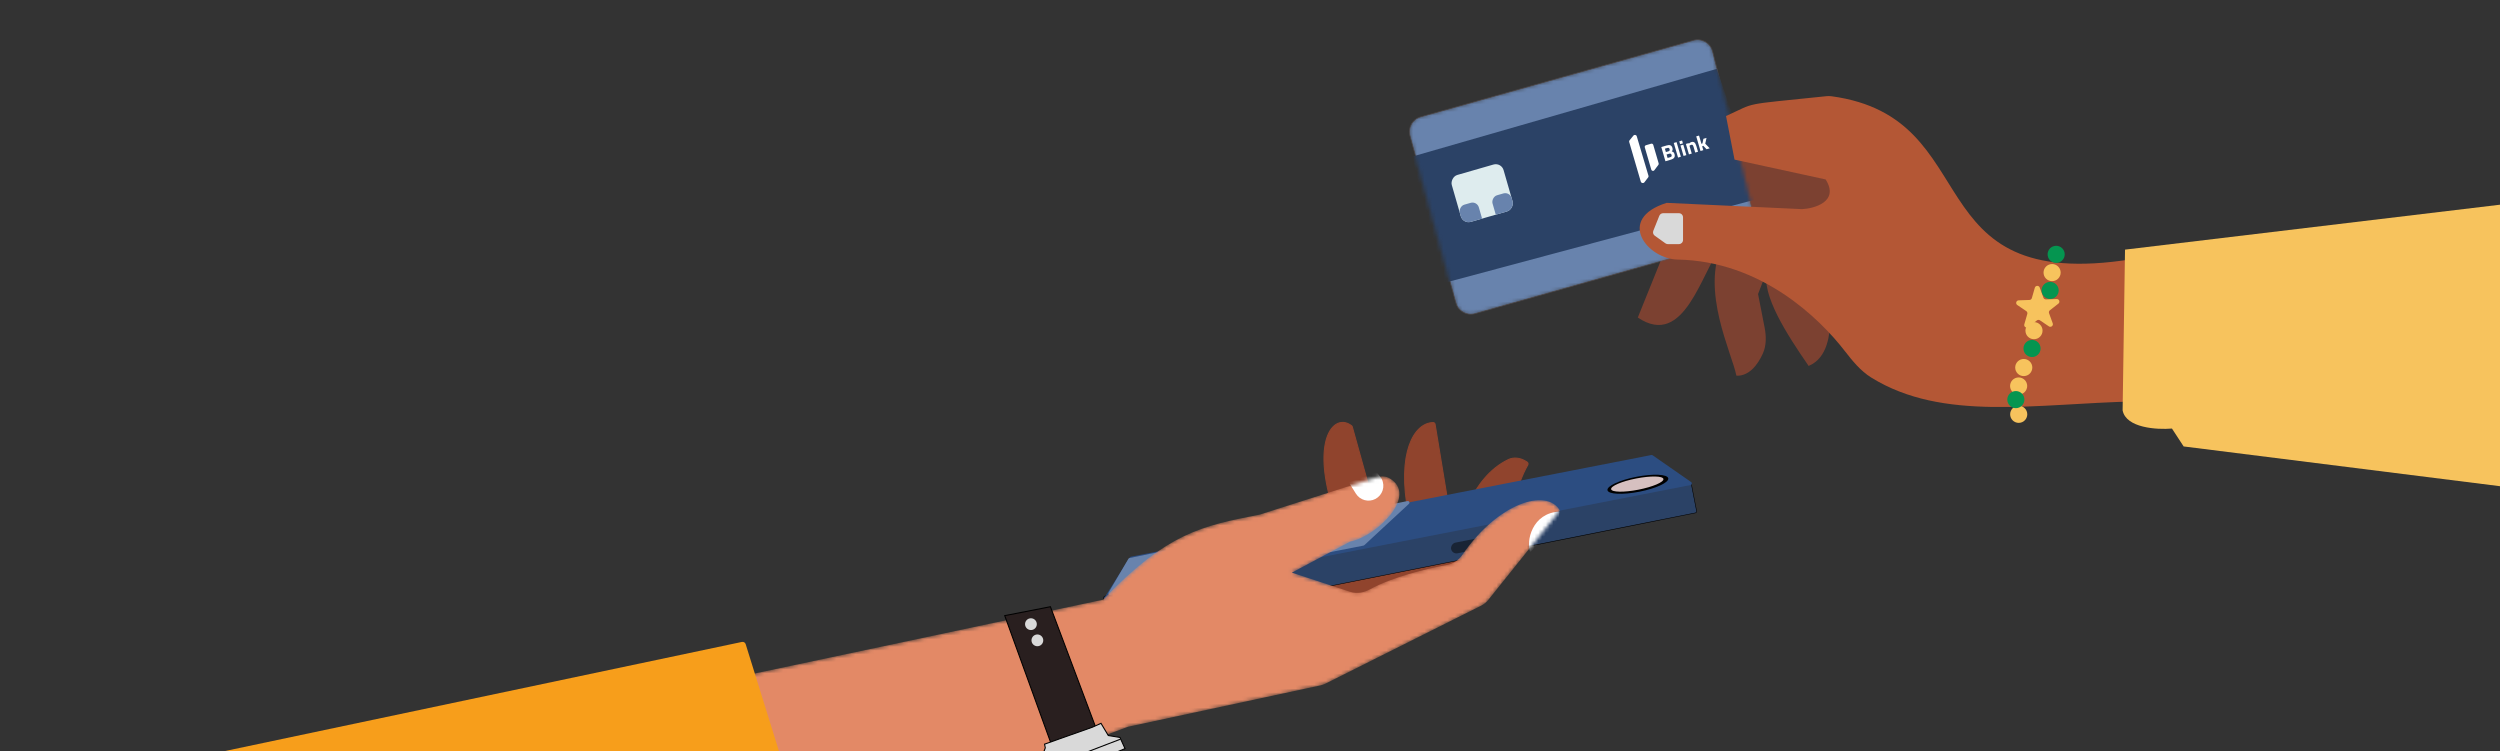 <svg width="659" height="198" viewBox="0 0 659 198" fill="none" xmlns="http://www.w3.org/2000/svg">
<rect x="0" y="0" width="659" height="198" fill="#333333" stroke="none"/>
<path d="M449.35 40.02L431.726 83.701C444.136 92.055 448.461 71.522 454.108 64.383C448.134 76.472 456.552 93.079 457.714 99.032C461.055 99.187 463.351 96.142 464.672 93.222C465.649 91.064 465.598 88.628 465.144 86.304L463.426 77.509L465.809 71.286C464.121 77.599 471.124 88.282 476.757 96.462C481.939 94.3 482.301 87.811 482.481 84.566L484.539 39.182L449.35 40.02Z" fill="#7C4131"/>
<mask id="mask0_115_1384" style="mask-type:alpha" maskUnits="userSpaceOnUse" x="371" y="10" width="92" height="73">
<path d="M374.46 30.798L446.415 10.605C448.613 9.989 450.885 11.307 451.441 13.521L462.546 57.812C463.079 59.938 461.825 62.103 459.715 62.697L388.775 82.698C386.611 83.308 384.364 82.039 383.768 79.871L371.648 35.773C371.057 33.624 372.314 31.401 374.46 30.798Z" fill="#D9D9D9" stroke="black" stroke-width="0.203"/>
</mask>
<g mask="url(#mask0_115_1384)">
<path d="M374.46 30.798L446.415 10.605C448.613 9.989 450.885 11.307 451.441 13.521L462.546 57.812C463.079 59.938 461.825 62.103 459.715 62.697L388.775 82.698C386.611 83.308 384.364 82.039 383.768 79.871L371.648 35.773C371.057 33.624 372.314 31.401 374.46 30.798Z" fill="#6883AD" stroke="#5E5353" stroke-width="0.203"/>
<path d="M452.534 18.151L372.406 41.233L379.009 75.037L464.142 52.215L452.534 18.151Z" fill="#2B4266"/>
</g>
<g clip-path="url(#clip0_115_1384)">
<rect width="14.206" height="12.866" rx="2.144" transform="matrix(-0.961 0.277 0.277 0.961 395.748 42.775)" fill="#DEECEE"/>
<rect width="5.227" height="6.433" rx="1.742" transform="matrix(-0.961 0.277 0.277 0.961 389.343 52.985)" fill="#6883AD"/>
<rect width="5.227" height="6.433" rx="1.742" transform="matrix(-0.961 0.277 0.277 0.961 397.972 50.503)" fill="#6883AD"/>
</g>
<path d="M482.77 25.37C524.306 31.002 504.142 77.614 562.08 68.299L562.796 105.812C536.44 106.414 512.096 111.2 493.278 99.533C490.439 97.773 488.307 95.135 486.263 92.495C479.595 83.883 464.213 68.823 442.249 68.424C434.173 68.276 425.9 57.706 439.329 53.473L475.005 55.127C478.141 54.994 484.972 53.181 481.237 47.3L457.222 42.074L454.978 30.584C463.353 26.813 458.404 27.76 481.453 25.354C481.878 25.309 482.347 25.313 482.77 25.37Z" fill="#B45735"/>
<path d="M560.156 65.801L684.307 50.928L684.307 131.343L575.606 117.681L572.529 112.965C568.572 113.306 560.431 112.827 559.522 108.176L560.156 65.801Z" fill="#F7C35D"/>
<path d="M402.714 122.568C401.353 124.945 399.169 129.865 399.438 133.982L400.476 137.085L364.538 162.787L328.762 152.529L350.219 129.943C346.487 114.472 352.16 109.024 356.273 112.239C356.363 112.309 356.428 112.41 356.458 112.52L360.74 127.889L349.627 144.574C351.509 145.998 356.715 148.231 362.673 145.962C362.848 145.895 362.975 145.741 363.027 145.561C363.704 143.219 366.961 138.782 371.272 135.46C368.146 119.456 372.697 111.502 377.766 111.388C378.028 111.382 378.243 111.58 378.286 111.839L382.864 139.594C382.886 139.727 382.86 139.863 382.79 139.978L379.206 145.907C378.973 146.292 379.263 146.781 379.713 146.762L382.868 146.628C383.152 146.616 383.382 146.399 383.41 146.116C384.095 139.204 387.785 125.902 397.575 121.163C399.017 120.465 400.702 120.705 402.079 121.525L402.513 121.783C402.783 121.944 402.87 122.294 402.714 122.568Z" fill="#90442D" stroke="#90442D" stroke-width="0.282"/>
<path d="M537.672 75.799C537.447 75.181 536.562 75.211 536.38 75.844L535.595 78.579C535.513 78.862 535.259 79.061 534.965 79.071L532.121 79.169C531.463 79.191 531.218 80.043 531.764 80.411L534.122 82.004C534.366 82.168 534.476 82.472 534.395 82.754L533.609 85.49C533.428 86.123 534.162 86.618 534.681 86.213L536.924 84.462C537.156 84.281 537.479 84.27 537.723 84.434L540.081 86.027C540.627 86.395 541.325 85.85 541.1 85.232L540.128 82.557C540.028 82.28 540.117 81.97 540.349 81.789L542.592 80.038C543.111 79.633 542.809 78.8 542.151 78.823L539.306 78.921C539.012 78.931 538.745 78.751 538.644 78.474L537.672 75.799Z" fill="#F7C35D"/>
<circle cx="2.257" cy="2.257" r="2.257" transform="matrix(-0.981 0.192 0.192 0.981 542.714 69.208)" fill="#F7C35D"/>
<circle cx="2.257" cy="2.257" r="2.257" transform="matrix(-0.981 0.192 0.192 0.981 543.786 64.4)" fill="#059550"/>
<circle cx="2.257" cy="2.257" r="2.257" transform="matrix(-0.981 0.192 0.192 0.981 533.914 106.566)" fill="#F7C35D"/>
<circle cx="2.257" cy="2.257" r="2.257" transform="matrix(-0.981 0.192 0.192 0.981 542.194 73.908)" fill="#059550"/>
<circle cx="2.257" cy="2.257" r="2.257" transform="matrix(-0.981 0.192 0.192 0.981 537.941 84.512)" fill="#F7C35D"/>
<circle cx="2.257" cy="2.257" r="2.257" transform="matrix(-0.981 0.192 0.192 0.981 537.423 89.212)" fill="#059550"/>
<circle cx="2.257" cy="2.257" r="2.257" transform="matrix(-0.981 0.192 0.192 0.981 535.243 94.236)" fill="#F7C35D"/>
<circle cx="2.257" cy="2.257" r="2.257" transform="matrix(-0.981 0.192 0.192 0.981 533.893 99.099)" fill="#F7C35D"/>
<circle cx="2.257" cy="2.257" r="2.257" transform="matrix(-0.981 0.192 0.192 0.981 533.159 102.691)" fill="#059550"/>
<path d="M447.223 134.701L445.794 127.385C445.749 127.152 445.523 127 445.29 127.045L291.273 157.128C291.057 157.17 290.908 157.368 290.924 157.588C291.13 160.321 291.136 164.067 295.615 165.429C295.681 165.449 295.754 165.453 295.822 165.439L446.886 135.206C447.118 135.159 447.269 134.934 447.223 134.701Z" fill="#2B4266" stroke="black" stroke-width="0.143"/>
<path d="M445.799 127.079L435.631 120.011C435.536 119.945 435.417 119.92 435.303 119.942L298.093 146.742C297.976 146.765 297.874 146.834 297.811 146.935L291.306 157.259C291.105 157.578 291.383 157.983 291.753 157.91L445.636 127.854C446.009 127.781 446.111 127.296 445.799 127.079Z" fill="#2C4D81"/>
<path d="M359.628 143.712L371.394 132.812C371.713 132.517 371.441 131.988 371.015 132.076L297.732 147.103C297.612 147.127 297.509 147.202 297.447 147.307L292.22 156.215C292.032 156.535 292.31 156.926 292.673 156.855L359.418 143.818C359.497 143.803 359.569 143.766 359.628 143.712Z" fill="#6883AD"/>
<ellipse cx="8.169" cy="2.007" rx="8.169" ry="2.007" transform="matrix(-0.981 0.192 0.192 0.981 439.37 124.113)" fill="black"/>
<ellipse cx="7.023" cy="1.505" rx="7.023" ry="1.505" transform="matrix(-0.981 0.192 0.192 0.981 438.187 124.782)" fill="#D6C0C0"/>
<rect width="20.209" height="2.866" rx="1.433" transform="matrix(-0.981 0.192 0.192 0.981 402.057 139.433)" fill="#192435"/>
<mask id="mask1_115_1384" style="mask-type:alpha" maskUnits="userSpaceOnUse" x="179" y="125" width="233" height="107">
<path d="M290.759 158.084L185.877 180.294L179.232 181.592L190.458 231.71L297.303 191.584L348.047 180.68C348.512 180.58 348.963 180.422 349.388 180.209L390.448 159.645C391.177 159.28 391.817 158.762 392.326 158.126L411.193 134.561C407.698 128.551 394.862 132.544 385.463 146.264C384.515 147.648 383.062 148.621 381.412 148.923C375.775 149.954 366.976 152.122 361.093 155.356C359.501 156.232 357.622 156.56 355.895 155.993L340.527 150.95L355.888 142.776C362.911 141.405 373.969 130.57 366.272 126.066C365.208 125.443 363.906 125.481 362.732 125.856L332.076 135.643C316.849 138.617 307.713 140.402 290.759 158.084Z" fill="#D9D9D9"/>
</mask>
<g mask="url(#mask1_115_1384)">
<path d="M290.759 158.084L185.877 180.294L179.232 181.592L190.458 231.71L297.303 191.584L348.047 180.68C348.512 180.58 348.963 180.422 349.388 180.209L390.448 159.645C391.177 159.28 391.817 158.762 392.326 158.126L411.193 134.561C407.698 128.551 394.862 132.544 385.463 146.264C384.515 147.648 383.062 148.621 381.412 148.923C375.775 149.954 366.976 152.122 361.093 155.356C359.501 156.232 357.622 156.56 355.895 155.993L340.527 150.95L355.888 142.776C362.911 141.405 373.969 130.57 366.272 126.066C365.208 125.443 363.906 125.481 362.732 125.856L332.076 135.643C316.849 138.617 307.713 140.402 290.759 158.084Z" fill="#E38966"/>
<path d="M364.225 126.277L364.124 126.078L362.776 124.329L355.571 127.174L357.418 130.129C358.5 131.859 360.73 132.468 362.541 131.528C364.449 130.537 365.201 128.193 364.225 126.277Z" fill="white"/>
<path d="M403.426 145.563C402.166 142.791 403.833 135.136 411.109 134.865L410.738 137.38L403.426 145.563Z" fill="white"/>
</g>
<path d="M289.464 193.402L276.89 159.931L264.847 162.283L277.633 197.581L289.464 193.402Z" fill="#291F1F" stroke="black" stroke-width="0.282"/>
<path d="M296.556 197.335L295.296 194.563L273.82 203.069L275.522 205.898L296.556 197.335Z" fill="#D9D9D9" stroke="black" stroke-width="0.282"/>
<path d="M290.225 190.667L287.979 191.68L275.345 196.16L275.535 197.129L273.504 202.734C273.422 202.961 273.645 203.18 273.871 203.093L295.181 194.912C295.45 194.809 295.409 194.417 295.125 194.37L292.146 193.884L290.225 190.667Z" fill="#D9D9D9" stroke="black" stroke-width="0.282"/>
<circle cx="1.552" cy="1.552" r="1.552" transform="matrix(-0.981 0.192 0.192 0.981 272.979 162.707)" fill="#D9D9D9"/>
<circle cx="1.552" cy="1.552" r="1.552" transform="matrix(-0.981 0.192 0.192 0.981 274.676 166.974)" fill="#D9D9D9"/>
<path d="M216.154 232.762L196.557 169.791C196.427 169.374 196.001 169.124 195.574 169.214L24.483 205.319C23.627 205.5 23.575 206.703 24.412 206.957L167.703 250.394C167.875 250.446 168.059 250.442 168.228 250.383L215.625 233.812C216.055 233.661 216.289 233.197 216.154 232.762Z" fill="#F79E1B"/>
<path d="M438.404 56.199L442.56 56.199C443.16 56.199 443.646 56.686 443.646 57.286L443.646 63.262C443.646 63.862 443.16 64.349 442.56 64.349L439.647 64.349C439.42 64.349 439.2 64.278 439.015 64.147L436.189 62.128C435.782 61.837 435.626 61.305 435.812 60.84L437.395 56.882C437.56 56.47 437.96 56.199 438.404 56.199Z" fill="#D9D9D9"/>
<path d="M430.57 35.744L429.539 37.002C429.444 37.118 429.412 37.274 429.454 37.419L432.505 47.851C432.633 48.288 433.205 48.395 433.482 48.033L434.467 46.747C434.556 46.631 434.584 46.48 434.542 46.34L431.447 35.92C431.332 35.531 430.828 35.429 430.57 35.744Z" fill="white"/>
<path d="M435.235 37.881L433.874 38.279C433.632 38.35 433.494 38.603 433.564 38.845L435.285 44.727C435.39 45.087 435.862 45.172 436.087 44.872L437.15 43.453C437.236 43.338 437.263 43.19 437.222 43.052L435.801 38.191C435.73 37.949 435.477 37.81 435.235 37.881Z" fill="white"/>
<path d="M437.914 38.761L439.385 38.331C439.774 38.217 440.089 38.211 440.33 38.312C440.57 38.409 440.741 38.632 440.843 38.981C440.904 39.191 440.922 39.367 440.896 39.51C440.869 39.65 440.794 39.789 440.672 39.929C440.857 39.95 441.008 40.016 441.124 40.125C441.243 40.234 441.338 40.406 441.406 40.641C441.513 41.005 441.485 41.306 441.324 41.544C441.162 41.783 440.889 41.959 440.503 42.072L439.009 42.508L437.914 38.761ZM440.007 40.518L439.312 40.721L439.58 41.636L440.274 41.433C440.439 41.384 440.551 41.316 440.609 41.227C440.67 41.137 440.675 41.004 440.624 40.828C440.535 40.527 440.33 40.423 440.007 40.518ZM439.536 38.993L438.864 39.189L439.125 40.082L439.803 39.884C440.09 39.8 440.189 39.609 440.102 39.312C440.015 39.014 439.827 38.908 439.536 38.993ZM442.334 41.536L441.206 37.679L441.945 37.463L443.073 41.32L442.334 41.536ZM443.786 41.111L442.981 38.356L443.719 38.14L444.525 40.895L443.786 41.111ZM442.878 38.003L442.658 37.254L443.397 37.038L443.616 37.788L442.878 38.003ZM445.946 40.48L445.207 40.696L444.401 37.941L445.134 37.726L445.179 37.88C445.386 37.66 445.594 37.52 445.804 37.459C446.171 37.351 446.456 37.386 446.659 37.561C446.862 37.737 447.03 38.051 447.162 38.503L447.599 39.996L446.86 40.212L446.43 38.741C446.361 38.506 446.283 38.341 446.196 38.247C446.107 38.15 445.981 38.125 445.815 38.173C445.665 38.217 445.527 38.285 445.402 38.378L445.343 38.419L445.946 40.48ZM448.991 39.589L448.253 39.805L447.125 35.948L447.863 35.732L448.505 37.925L448.771 37.793L449.012 36.592L449.839 36.35L449.504 37.866L450.683 39.094L449.851 39.338L448.98 38.426L448.692 38.564L448.991 39.589Z" fill="white"/>
<defs>
<clipPath id="clip0_115_1384">
<rect width="14.206" height="12.866" rx="2.144" transform="matrix(-0.961 0.277 0.277 0.961 395.748 42.775)" fill="white"/>
</clipPath>
</defs>
</svg>
